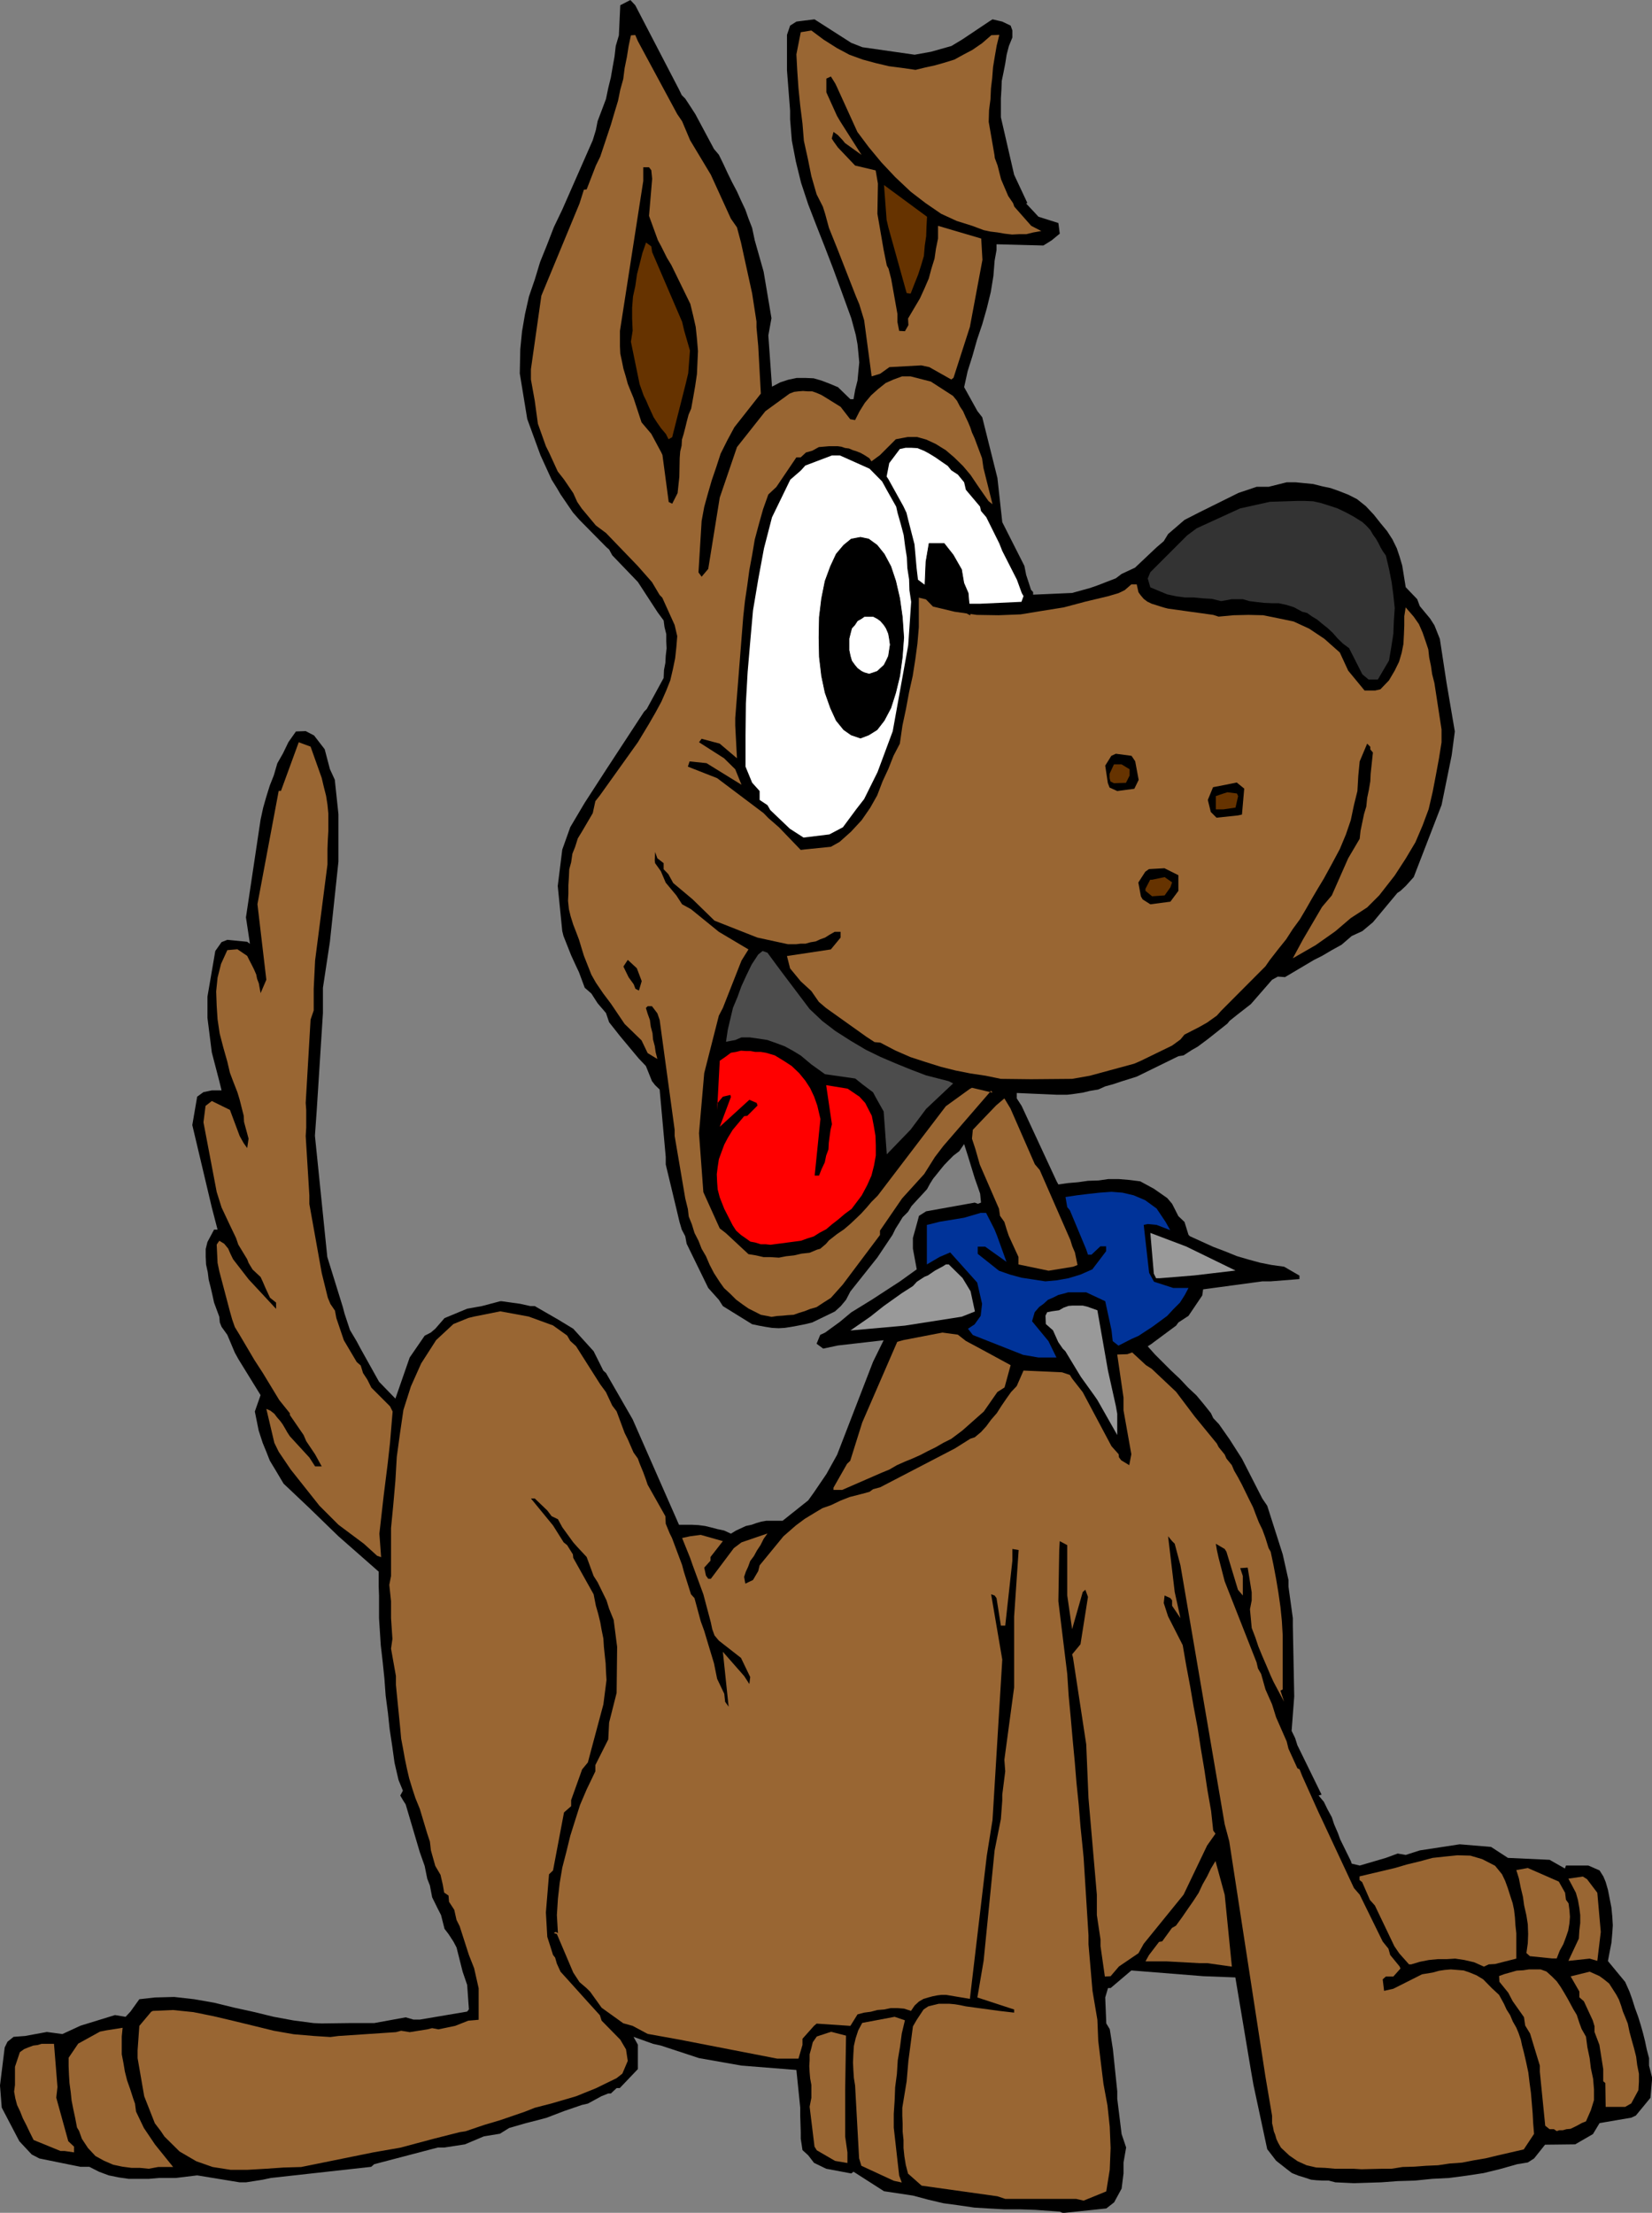 <svg xmlns="http://www.w3.org/2000/svg" version="1.2" width="358.45" height="480" viewBox="0 0 9484 12700" preserveAspectRatio="xMidYMid" fill-rule="evenodd" stroke-width="28.222" stroke-linejoin="round" xml:space="preserve"><rect x="0" y="0" width="9484" height="12700" fill="#808080" stroke="none"/><defs class="ClipPathGroup"><clipPath id="a" clipPathUnits="userSpaceOnUse"><path d="M0 0h9484v12700H0z"/></clipPath></defs><g class="SlideGroup"><g class="Slide" clip-path="url(#a)"><g class="Page"><g class="com.sun.star.drawing.PolyPolygonShape"><path class="BoundingBox" fill="none" d="M0 0h9486v12702H0z"/><path d="m6084 12693-140-10-89-3h-89l-89-5-83-5-89-13-89-12-89-21-86-23-166-25-175-112-13 10-144-27-70-34-33-43-33-30-10-66v-38l-3-94v-46l-22-216-315-25-244-43-219-72-45-10-112-40 25 45v140l-104 109h-18l-33 31h-15l-38 15-79 43-35 8-102 35-99 38-48 13-71 18-97 28-53 33-92 15-109 46-117 18h-38l-366 96-17 15-577 64-46 10-96 15h-36l-244-40-124 15h-97l-58 5H739l-56-8-59-12-56-21-55-28h-51l-236-48-44-23-71-76-101-193-10-127 27-218 16-33 35-28 66-5 125-23 89 12 104-48 198-61 61 10 28-30 51-71 89-10 111-3 115 13 114 20 114 28 114 25 115 28 114 21 114 15 46 2 158-2h144l181-33 45 13h36l272-46 10-13-10-140-26-76-35-139-18-34-28-43-23-30-20-79-18-35-33-67-13-68-15-38-15-74-28-79-18-61-63-213-16-25-15-26 15-28-25-61-23-99-13-94-15-99-10-94-13-99-7-96-10-97-11-96-10-155v-130l-2-51v-86l-231-203-168-163-112-106-35-33-44-74-35-58-20-51-21-51-23-71-22-109 33-94-127-206-21-38-43-102-33-46-10-25-3-33-30-81-10-46-10-43-11-43-5-41-10-46-2-43v-46l10-40 38-71h20l-33-127-112-473 28-163 36-26 48-10h56l-13-53-43-165-25-198v-122l45-262 36-51 33-13 114 11 16 12-23-152 84-561 15-69 18-63 20-64 23-58 20-69 33-58 31-64 43-61 56-2 48 25 61 79 30 114 28 61 21 198v272l-49 460-40 264v145l-36 564-10 140 71 696 89 287 10 38 31 94 38 64 23 43 106 190 94 97 82-236 86-125 35-18 26-22 53-61 130-54 84-15 106-28h8l107 15 58 13h25l132 76 89 54 117 129 56 112 15 13 153 266 256 582 10 23h74l38 2 38 5 33 8 38 10 38 8 39 18 30-18 28-13 28-13 33-7 28-10 28-8 28-5h94l147-117 33-46 72-106 61-110 206-533 61-124-262 30-85 18-38-28 21-51 28-13 84-61 66-55 117-72 163-106 96-69-22-119v-61l22-79 13-48 41-26 279-50 18 7 18-7-5-51-13-38-18-51-38-124-23-72-28 41-33 25-28 28-25 26-23 28-20 25-21 26-17 27-18 33-31 34-28 30-30 33-20 33-31 31-20 33-21 33-17 35-87 130-155 195-25 48-30 36-34 31-130 63-41 10-40 8-38 7-39 6-35 2-38-2-38-6-38-7-38-8-168-104-23-36-61-68-124-254-8-43-20-38-13-44-18-76-61-254v-43l-35-387-26-25-18-23-35-87-41-43-106-127-64-81-18-53-48-56-36-56-38-33-33-89-17-36-28-61-44-111-7-28-26-259 26-209 46-129 83-140 125-193 216-330 15-15 97-178 2-46 8-41 2-40 5-43-2-41v-41l-10-40-5-38-34-46-114-175-147-153-18-33-15-13-155-157-38-43-71-104-21-36-30-48-64-140-76-208-43-262 3-139 10-102 17-99 23-102 33-96 31-102 40-99 39-101 48-100 175-398 18-59 10-51 25-66 23-61 13-63 15-61 10-58 11-61 7-61 18-61 8-173 58-30 28 30 251 483 16 33 20 20 25 38 33 51 107 200 28 33 25 51 26 56 25 51 28 53 23 51 25 53 18 51 21 54 15 71 51 180 45 267-18 99 21 294 48-25 46-15 48-10h51l46 2 45 13 47 18 48 20 71 69h18l10-56 13-51 5-53 5-51-5-54-5-50-10-54-13-48-13-48-60-165-46-125-47-122-48-122-46-119-41-124-30-122-23-120-10-122v-50l-18-232V200l18-53 36-23 22-3 82-10 211 135 64 25 300 43 94-17 117-33 63-38 157-105 16-10 56 13 48 23 10 28v40l-20 49-13 50-8 51-10 51-10 48-2 51-3 51v107l76 330 76 162-7 3 71 76 114 36 8 61-46 38-48 30-269-7v33l-11 61-7 88-15 92-23 94-26 91-30 89-26 92-28 89-20 91 76 137 28 36 87 348 28 254 127 251 10 51 28 86 12 13v15l224-10 102-28 43-15 106-41 33-25 77-36 124-117 41-35 25-41 94-81 84-43 226-112 104-35h69l104-26h51l50 5 51 5 51 13 48 10 51 18 51 20 51 26 50 40 46 49 38 48 38 46 31 48 25 51 16 48 15 51 20 124 66 69 15 40 59 71 25 39 31 78 38 249 48 282-18 137-58 285-160 414-46 51-30 28-18 12-140 168-61 51-61 28-58 50-56 31-56 33-46 23-167 99-41-3-33 18-122 140-81 63-41 33-13 16-111 88-59 44-35 20-46 30-30 5-239 117-41 13-48 15-48 16-44 12-40 18-48 8-41 10-48 7-41 5h-61l-229-10v31l28 43 201 433 10 18 56-8 58-5 56-8 61-2 56-8h59l61 5 63 8 79 43 76 53 28 33 36 71 35 33 23 74 8 8 66 30 68 31 66 25 69 28 68 20 66 18 66 13 72 10 88 51v20l-165 13h-48l-340 46-5 35-79 117-58 38-13 18-127 94-13 10-23 15 41 46 46 46 48 48 51 48 45 48 49 46 40 48 43 54 13 28 33 35 61 87 71 111 117 229 28 41 89 279 33 147v38l25 181v43l8 406-15 198 20 41 13 41 139 284-17 5 30 36 21 43 25 46 13 40 22 51 13 36 61 124 5 15 46 11 150-44 68-25 46 8 81-26 229-35 180 15 97 63 239 11 88 50 6-17h129l64 28 22 35 13 31 13 45 10 51 10 51 5 51 3 51-3 45-5 56-10 51-10 53 99 120 25 56 16 45 15 48 18 49 15 48 13 46 12 48 10 48 13 49v43l18 71-10 114-84 102-26 12-182 31-38 63-102 59-173 2-63 79-36 23-61 10-99 28-94 23-99 15-99 13-97 5-99 10-99 3-94 7-157 5-107-5-38-10h-35l-36-2-30-3-39-13-33-10-38-15-30-23-61-48-43-56-8-10-79-369-15-86-89-531-183-7-414-33-119 101h-15l-16 54 6 149 20 33 18 115 25 241v43l25 203 26 77-15 86v63l-11 87-43 79-45 35-249 26-18-8Z"/></g><g class="com.sun.star.drawing.PolyPolygonShape"><path class="BoundingBox" fill="none" d="M790 7525h8018v5106H790z"/><path fill="#963" d="M6081 12620h-310l-45-15-435-61-78-69-13-50-8-49-5-48v-46l-5-48v-46l-2-45v-46l25-152 10-117 26-198 22-38 39-59 27-18 28-7 33-8h59l33 3 30 5 33 7 191 26 86 10v-18l-211-69 36-211 63-633 36-180 8-107v-33l17-134-5-66 56-415v-406l26-383-36-6v67l-41 373h-25l-25-158-11-15-20-7 64 375-56 920-33 206-97 821-137-23h-25l-26 3-25 5-26 7-27 8-26 15-25 23-21 31-40-13-38-3h-38l-39 8-38 3-38 10-38 5-38 10-41 66-194-13-15 13-66 74v35l-23 79h-122l-561-109-183-33-86-46-54-15-124-89-66-92-20-20-41-35-36-55-94-221-17-5 5-5 7-2 11 7-6-104 6-94 10-89 15-89 23-89 23-94 28-89 28-88 38-89 50-104v-36l74-147 5-97 43-170 3-264-20-155-26-64-15-48-51-104-23-36-40-109-54-58-23-26-63-87-25-46-36-17-25-33-72-69h-22l127 155 61 97 20 16 33 53 2 20 117 209 13 66 13 45 12 49 8 45 10 49 3 48 5 48 5 46 2 48 3 48-18 140-68 254-21 79-33 40-63 176v35l-41 36-63 333-23 22-18 219 8 140 17 53 16 51 12 15 10 35 21 46 30 33 127 141 69 76 10 31 107 109 33 56 10 66-31 73-33 26-119 58-114 46-140 41-97 25-58 23-140 48-94 28-106 36-33 5-150 38-191 51-155 27-414 84-101 3-102 7-104 6h-99l-102-16-94-33-96-56-87-86-20-30-35-46-61-155-38-219v-45l10-140 68-81 10-5 115-5 117 12 114 23 119 28 115 28 114 28 114 20 117 10 94 6 46-6 330-22 30-8 49 8 101-16 28-7 36 7 96-20 76-30 59-5v-181l-26-115-30-76-53-165-18-36-13-58-30-46-3-36-25-17-8-46-13-56-30-51-25-89-6-51-15-45-43-143-25-61-18-55-18-59-13-56-12-58-10-56-11-58-5-56-25-252v-51l-28-157 8-56-8-119v-97l-10-94 10-51v-275l13-135 12-137 8-137 18-132 20-137 43-135 59-132 86-134 99-92 86-35 33-8 150-30 163 30 140 51 81 58 18 31 33 30 139 219 33 45 36 77 25 33 46 124 18 36 33 76 25 35 10 28 21 51 15 41 10 30 102 181 2 43 23 56 13 26 58 155 10 38 41 130 20 22 36 133 20 55 23 77 33 109 18 89 41 86 5 46 20 28-33-315 122 139 30 46 5-40-53-110-127-99-25-30-13-36-8-38-43-162-61-166-15-43-46-114 46-10 61-8 127 36-71 91v21l-36 40 10 46 13 18h15l132-176 44-33 149-51-22 31-18 36-20 30-18 33-21 28-12 33-13 28-10 30 7 39 44-21 30-51 8-33 137-167 71-62 51-38 51-31 50-30 51-18 52-25 53-21 59-15 56-15 20-15 41-11 429-223 89-56 25-8 36-30 30-33 28-38 33-38 26-41 28-41 27-38 33-35 39-89 221 10 45 15 13 21 61 78 165 310 41 46 2 18 13 17 46 28 12-63-45-252v-73l-36-247 58-2 28-10 79 73 33 21 140 132 107 142 127 155 10 20 35 43 10 23 31 38 13 31 22 38 23 43 21 43 20 41 23 46 15 40 18 46 20 41 18 49 18 58 12 21 16 76 15 79 13 78 12 84 8 79 5 84v310l-13 7 21 64-61-115-16-35-25-59-23-53-23-56-17-51-21-55-5-54-5-53 10-51v-46l-23-142-43 3 15 45v112l-28-33-66-218-10-16-51-30 6 36 10 45 35 135 183 465 8 35 18 31 25 89 38 86 23 74 61 139 10 41 51 112 13 7 15 38 94 209 18 38 185 396 33 38 132 269 33 41 10 36 54 66 5 12-41 46h-43l-18 16 8 66 53-12 165-83 61-10 36-10 33-5 35-3 38 3 36 3 35 12 39 16 38 23 50 51 41 38 28 51 15 33 21 33 15 36 20 35 13 31 13 38 7 33 10 38 13 56 13 61 7 58 8 59 5 58 5 61 3 56 5 61-59 89-43 10-109 25-66 16-71 12-66 13-71 5-66 10-69 3-66 5-69 2-63 10h-51l-122 3-46-3h-106l-56-5-51-2-56-13-51-23-48-33-48-45-15-26-11-23-7-25-8-20-5-26-5-20v-43l-38-224-208-1352-26-97-254-1486-33-124-15-15-23-28 38 320 33 150-48-71v-31l-10-13-33-15-5 43 25 77 84 165 20 116 23 122 20 117 23 122 18 117 20 119 18 120 21 119 12 112 13 18-48 68-135 282-229 282-30 54-112 76-48 56-33 2-25-175v-38l-21-140v-117l-48-554-13-309-76-498-5-18 48-58 43-272-15-41-15 13-61 213-28-193v-289l-43-23-3 51-5 294 51 417 8 124 12 127 11 125 12 127 10 122 13 127 10 124 13 127 5 51 28 447v51l23 267 28 166 5 121 15 125 15 122 23 124 13 122 5 122-5 125-20 124-130 53-43-10h-97Z"/></g><g class="com.sun.star.drawing.PolyPolygonShape"><path class="BoundingBox" fill="none" d="M4897 11575h299v952h-299z"/><path fill="#963" d="m5131 12516-186-86-13-43-23-418-7-43-3-46-2-43 2-47 3-48 10-43 15-46 23-43 186-35 59 20-18 76-10 76-13 77-5 79-10 76-3 77-5 76v79l31 275 15 40-46-10Z"/></g><g class="com.sun.star.drawing.PolyPolygonShape"><path class="BoundingBox" fill="none" d="M394 11637h601v811H394z"/><path fill="#963" d="m854 12447-51-5h-48l-53-7-52-11-53-23-49-27-43-46-35-53-16-45-12-20-10-53-11-51-10-51-5-48-7-51-3-48-2-51v-47l55-81 125-69 35-7 95-15-5 50v102l10 52 8 48 13 51 18 51 17 53 10 28 6 46 45 94 64 95 104 129h-86l-54 10Z"/></g><g class="com.sun.star.drawing.PolyPolygonShape"><path class="BoundingBox" fill="none" d="M4646 11661h220v754h-220z"/><path fill="#963" d="m4865 12414-71-12-105-61-13-21-28-229 10-51v-74l-7-38-3-35-2-36 2-31v-36l10-36 8-33 23-33 82-27 86 22-5 311v268l13 91v61Z"/></g><g class="com.sun.star.drawing.PolyPolygonShape"><path class="BoundingBox" fill="none" d="M81 11730h345v624H81z"/><path fill="#963" d="M370 12345h-23l-154-63-23-46-18-38-21-41-15-38-18-38-10-38-7-39 5-38v-104l28-84 25-18 25-10 27-10 25-3 23-7h71l20 248-7 61 69 250 33 31v33l-55-8Z"/></g><g class="com.sun.star.drawing.PolyPolygonShape"><path class="BoundingBox" fill="none" d="M8606 11303h546v929h-546z"/><path fill="#963" d="M8921 12220h-25l-25-20-31-310v-35l-56-184-28-46-7-48-65-92-25-48-51-63-2-33 30-11 36-10 35-10 37-2 33-5h68l33 12 31 28 28 28 23 33 20 33 18 31 18 33 16 30 20 33 15 46 13 35 25 44 8 61 13 62 7 58 13 61 5 61v61l-18 58-28 64-25 10-23 13-20 10-21 10-23 2-21 6h-20l-15 5-16-11Z"/></g><g class="com.sun.star.drawing.PolyPolygonShape"><path class="BoundingBox" fill="none" d="M9017 11316h393v777h-393z"/><path fill="#963" d="m9218 12092-2-137-12-10v-70l-22-139-28-74v-33l-10-33-51-110-26-23v-33l-50-87 109-27 56 25 25 18 31 25 18 28 23 36 15 28 13 36 10 33 13 31 15 38 10 48 13 48 13 46 12 48 6 48 10 50v45l-3 49-41 76-35 20h-112Z"/></g><g class="com.sun.star.drawing.PolyPolygonShape"><path class="BoundingBox" fill="none" d="M6576 10681h497v607h-497z"/><path fill="#963" d="m7072 11287-142-20h-46l-184-10h-124l20-36 58-76 18-3 56-77 23-13 35-48 33-48 32-46 30-46 23-49 26-46 22-45 26-43 53 194 41 412Z"/></g><g class="com.sun.star.drawing.PolyPolygonShape"><path class="BoundingBox" fill="none" d="M7805 10648h901v640h-901z"/><path fill="#963" d="m8089 11274-56-63-28-41-112-234-28-31-45-103-15-12v-21l203-48 68-20 74-18 74-20 74-8 69-7 74 2 68 20 74 38 40 49 18 38 15 41 13 41 15 46 8 38 5 43 3 46 5 46v145l-122 31-36 2-28 13-56-25-56-13-53-8-48 3h-52l-51 5-51 10-50 15h-13Z"/></g><g class="com.sun.star.drawing.PolyPolygonShape"><path class="BoundingBox" fill="none" d="M9004 10770h188v485h-188z"/><path fill="#963" d="m9004 11254 60-128 3-48 5-41v-46l-5-40-8-46-12-42-21-40-22-41 83-12 24 15 59 78 20 225-20 166-44-13-122 13Z"/></g><g class="com.sun.star.drawing.PolyPolygonShape"><path class="BoundingBox" fill="none" d="M8705 10721h310v520h-310z"/><path fill="#963" d="m8911 11240-128-13-20-18 8-56 2-53-2-56-8-51-13-57-7-50-13-54-10-51-15-48 66-12 178 78 36 64 5 40 15 21 5 38 3 39-3 38-7 41-13 38-15 40-21 38-17 44h-26Z"/></g><g class="com.sun.star.drawing.PolyPolygonShape"><path class="BoundingBox" fill="none" d="M1168 4260h1087v4678H1168z"/><path fill="#963" d="m2165 8929-76-69-146-109-109-109-165-208-69-102-25-51-46-195 23 10 23 18 15 20 20 23 13 18 13 22 13 23 15 23 112 122 33 51h38l-38-69-51-76-15-35-79-115v-10l-61-76-94-155-48-74-85-144-28-46-15-43-13-46-61-231-10-48-5-105 15-22 28 17 23 28 12 28 16 33 89 115 158 170v-36l-35-28-26-56-15-35-13-28-46-43-23-38-8-21-51-84-13-38-35-73-48-102-28-89-76-400 12-94 36-28 104 51 56 150 23 41 20 28 8-54-26-96-2-36-23-91-13-43-25-64-18-48-15-64-23-81-21-81-12-81-5-77-3-83 8-79 20-79 36-79 58-5 56 38 13 26 13 25 13 26 13 30 5 25 10 26 5 28 5 28 33-77-51-434 122-650h13l102-279 68 25 64 180 12 51 13 51 8 51 5 50v102l-3 51-2 53v87l-71 551-8 162v125l-18 53-28 478 3 40v102l-3 48 21 341v49l71 396 35 142 15 36 26 38 8 43 43 127 74 125 23 20 13 43 25 38 23 46 107 107 15 30-15 180-13 117-23 183-25 221 10 135-23-8Z"/></g><g class="com.sun.star.drawing.PolyPolygonShape"><path class="BoundingBox" fill="none" d="M4785 7648h1019v904H4785z"/><path fill="#963" d="M4785 8551v-13l78-137 18-17 69-220 201-463 36-10 223-43 89 12 46 36 95 51 162 88-35 128-41 26-78 112-123 109-64 48-46 23-43 25-45 22-44 23-45 20-44 18-45 20-43 25-44 18-227 99h-50Z"/></g><g class="com.sun.star.drawing.PolyPolygonShape"><path class="BoundingBox" fill="none" d="M6001 7493h414v744h-414z"/><path fill="#999" d="m6414 8236-114-201-18-26-77-107-89-147-15-15-26-38-30-67-41-36-2-48 10-20 25-5 43-6 26-15 28-10 25-2h57l28 7 28 10 28 10 61 347 45 202 8 45v122Z"/></g><g class="com.sun.star.drawing.PolyPolygonShape"><path class="BoundingBox" fill="none" d="M5321 6840h1504v952H5321z"/><path fill="#039" d="M5986 7791h-25l-87-15-289-114-28-36 38-25 35-49 8-69-28-122-155-173-61 26-73 43v-227l22-5 51-13 140-23 96-28h31l48 94 15 37 54 150-122-87h-43v41l122 97 63 22 66 18 66 10 71 11 66-6 67-12 69-21 68-30 79-104v-28h-33l-51 48h-20l-10-30-76-182-18-43-15-18-10-58 66-10 66-8 63-7 69-5 63 5 64 15 66 28 66 48 51 76 27 48-78-30-51-5-23 5 31 275 28 51 111 36h87l-21 40-28 44-38 38-35 38-46 34-41 30-40 26-38 25-41 18-74 38-33-26-7-63-36-166-109-51h-104l-28 8-28 7-32 16-28 12-25 23-25 18-26 30-15 52 94 114 46 94h-79Z"/></g><g class="com.sun.star.drawing.PolyPolygonShape"><path class="BoundingBox" fill="none" d="M4882 7257h716v380h-716z"/><path fill="#999" d="m4882 7636 114-79 77-61 104-74 64-41 23-25 43-28 20-8 41-28 43-23 19-12h17l79 78 46 76 25 116-76 30-326 51-313 28Z"/></g><g class="com.sun.star.drawing.PolyPolygonShape"><path class="BoundingBox" fill="none" d="M3048 201h5229v7358H3048z"/><path fill="#963" d="m4406 7553-38-7-35-18-36-18-33-23-38-28-33-33-36-33-25-35-33-51-25-48-21-49-25-43-18-46-23-45-15-49-18-45-5-43-15-61-61-359v-35l-86-630-13-38-31-41h-25l-10 10 10 33 13 36 5 38 10 38 3 36 10 38 5 35 10 39-56-34-35-73-97-94-79-117-43-57-43-63-26-46-43-109-15-49-13-43-17-45-16-41-15-48-10-41-5-48 2-41v-48l3-46 2-46 11-40 7-49 16-40 15-48 25-41 61-104 15-69 26-33 218-305 64-106 38-66 33-61 28-64 23-58 15-64 13-63 7-64 5-63-15-64-71-157-15-15-44-74-81-92-183-190-58-43-81-97-26-38-23-51-53-78-36-46-50-109-18-36-46-129-18-132-22-122v-59l60-422 219-529 25-79 16-2 53-137 25-51 61-183 21-71 20-66 13-64 17-61 8-63 13-64 10-63 13-61 25-2 15 35 226 419 28 41 46 109 119 198 115 252 35 50 23 87 64 292 25 162v33l10 107 15 273-96 122-56 71-41 76-38 76-25 77-26 76-22 76-21 76-15 81-18 295 18 25 38-45 66-409 99-290 163-206 139-101 26-10 25-3 26-2 28 2h25l28 10 25 11 28 17 82 51 55 71 28 5 26-51 30-48 36-43 40-36 44-35 45-20 49-18h48l117 30 127 82 23 28 17 33 18 27 15 34 13 27 13 31 10 30 15 33 43 115 8 56 52 208-23-18-44-63-18-26-41-61-43-51-51-50-48-41-58-36-54-25-53-15h-53l-69 13-91 91-49 36-12-18-28-18-23-13-26-10-17-5-23-10-23-3-20-7-21-3h-51l-58 5-38 21-36 10-30 28h-25l-115 170-46 43-30 84-25 89-23 86-15 89-16 86-12 89-13 87-10 91-46 582v43l10 188-99-84-104-28-15 20 144 92 64 63 36 89-201-124-97-10-10 30 168 66 206 155 61 46 27 28 61 53 125 130 25-3 148-15 50-28 66-59 61-66 49-71 40-71 31-81 33-71 30-76 36-69 15-104 20-94 18-97 21-94 15-96 12-89 8-94v-170l41 10 40 41 125 30 127 18 125 2 127-5 122-20 125-20 124-33 130-31 61-18 35-17 38-33h31l10 45 13 18 17 20 21 16 25 12 26 8 25 8 23 7 20 5 259 36 31 10 86-8 86-2 84 2 89 18 86 18 89 41 87 58 89 79 48 104 94 114h61l30-7 49-51 33-56 25-51 15-51 10-50 3-56 2-51v-53l8-51 46 53 30 43 21 48 17 49 16 48 5 46 10 48 7 48 13 51 41 267v73l-15 94-18 97-18 94-23 99-35 94-41 96-56 94-63 97-89 114-69 69-94 61-89 76-112 79-132 76 59-109 109-186 56-66 94-213 66-112 5-46 10-48 10-48 13-43 5-49 10-48 8-48 2-43 13-122-15-18v-15l-18-18-43 102-8 83-5 87-20 81-18 86-28 82-35 84-46 86-46 84-35 58-33 56-33 58-36 61-41 56-38 59-45 56-49 63-25 36-254 255-25 28-56 40-46 26-84 43-23 28-48 35-183 89-35 15-254 69-102 18-236 2-173-2-87-18-87-13-86-17-84-21-89-28-86-28-87-38-86-45-33-3-46-30-233-166-41-35-43-62-61-56-61-74-18-71 252-38 56-68v-33h-34l-30 17-25 16-28 10-26 12-30 5-28 8h-28l-25 3h-49l-175-38-246-97-125-122-112-94-28-51-27-28v-35l-36-28-13-36-2 49 2 15 33 46 28 66 61 73 33 51 51 28 160 130 170 101-40 64-107 272-23 44-84 330-30 345 25 338 94 208 36 28 129 120 43 7 44 10h40l48 3 41-8 46-5 43-10 46-5 43-18 18-5 33-28 17-20 46-36 41-28 35-30 33-31 31-30 30-33 28-33 36-36 391-513 137-99 13-7 118 28-8-11-275 318-48 63-61 97-127 140-127 185v25l-214 285-68 76-44 28-38 25-38 11-30 12-33 10-31 11-33 2-30 3-33 2-31 5-23-5Z"/></g><g class="com.sun.star.drawing.PolyPolygonShape"><path class="BoundingBox" fill="none" d="M6604 7076h491v262h-491z"/><path fill="#999" d="M6659 7336h-22l-13-26-20-234 206 78 283 138-237 28-197 16Z"/></g><g class="com.sun.star.drawing.PolyPolygonShape"><path class="BoundingBox" fill="none" d="M5580 6304h607v991h-607z"/><path fill="#963" d="m6020 7293-173-36v-43l-35-76-21-46-12-36-13-43-25-35-6-41-110-253-25-88-20-61 5-51 61-64 73-76 47-40 35 58 140 320 28 33 176 402 11 36 15 35 15 72-25 10-141 23Z"/></g><g class="com.sun.star.drawing.PolyPolygonShape"><path class="BoundingBox" fill="none" d="M4115 6030h914v1115h-914z"/><path fill="red" d="m4423 7144-28-3h-28l-32-10-27-5-28-20-26-18-28-25-20-31-48-94-26-66-12-46-3-41-2-46 5-40 7-46 15-41 16-43 20-38 28-46 66-79 18-2 59-59-5-15-42-18-170 155 64-171-3-12-43 10-33 39v38l15-283 36-25 28-21 30-5 28-7 28 2h26l27 5h32l30 5 51 15 51 31 46 30 43 41 35 43 28 43 23 49 18 51 18 77-33 325h25l15-38 18-38 8-39 13-35 2-38 5-38 5-36 8-33-33-224 123 20 68 46 33 36 38 74 11 56 10 58 2 56v58l-10 56-15 59-25 56-31 58-58 77-38 28-39 33-36 28-33 28-38 20-33 21-38 12-36 13-175 23Z"/></g><g class="com.sun.star.drawing.PolyPolygonShape"><path class="BoundingBox" fill="none" d="M4168 5458h1305v1168H4168z"/><path fill="#4C4C4C" d="m5091 6625-18-246-46-82-15-28-61-46-41-33-174-25-78-56-18-15-43-36-46-28-46-25-48-18-51-18-51-8-50-7h-49l-35 15-53 10 10-68 15-64 15-63 26-62 22-61 28-61 31-64 38-58 25-20 28 10 56 76 26 35 160 212 73 69 76 58 88 56 86 51 84 41 89 38 86 35 87 33 129 33 26 13-155 146-89 119-137 142Z"/></g><g class="com.sun.star.drawing.PolyPolygonShape"><path class="BoundingBox" fill="none" d="M3579 5509h106v178h-106z"/><path d="m3648 5675-10-26-29-40-23-47-7-15 25-38 52 48 28 74-16 54-20-10Z"/></g><g class="com.sun.star.drawing.PolyPolygonShape"><path class="BoundingBox" fill="none" d="M6535 4983h231v208h-231z"/><path d="m6604 5190-44-28-10-17-15-80 40-62 21-15 89-5 80 40v90l-46 62-115 15Z"/></g><g class="com.sun.star.drawing.PolyPolygonShape"><path class="BoundingBox" fill="none" d="M6576 5033h155v112h-155z"/><path fill="#630" d="m6614 5144-38-31v-12l27-52h11l72-15 43 30-10 29-33 46-72 5Z"/></g><g class="com.sun.star.drawing.PolyPolygonShape"><path class="BoundingBox" fill="none" d="M4279 2614h953v2194h-953z"/><path fill="#FFF" d="m4613 4807-79-51-112-107-16-28-45-30v-51l-43-48-38-92v-183l2-180 10-178 15-176 16-180 30-178 33-178 46-178 105-216 61-53 25-28 153-58h46l170 76 72 73 28 51 53 94 8 36 18 63 17 64 8 63 10 64 3 63 10 64 2 63 10 66-17 249-89 494-87 234-77 155-45 58-77 104-78 41-148 18Z"/></g><g class="com.sun.star.drawing.PolyPolygonShape"><path class="BoundingBox" fill="none" d="M6934 4491h210v203h-210z"/><path d="m6984 4693-33-33-17-69 30-73 77-15 59-12 43 35-13 149-23 5-123 13Z"/></g><g class="com.sun.star.drawing.PolyPolygonShape"><path class="BoundingBox" fill="none" d="M6980 4546h129v100h-129z"/><path fill="#630" d="M7024 4645h-44v-76l44-15 23-7 54 7 7 15-15 66-69 10Z"/></g><g class="com.sun.star.drawing.PolyPolygonShape"><path class="BoundingBox" fill="none" d="M6345 4326h193v215h-193z"/><path d="m6414 4540-44-20-10-26-15-100 35-56 26-12 90 12 21 31 20 107-25 51-98 13Z"/></g><g class="com.sun.star.drawing.PolyPolygonShape"><path class="BoundingBox" fill="none" d="M6370 4386h116v110h-116z"/><path fill="#630" d="m6395 4495-20-10-5-19v-25l25-54h44l46 28v36l-21 42-69 2Z"/></g><g class="com.sun.star.drawing.PolyPolygonShape"><path class="BoundingBox" fill="none" d="M6589 2875h1419v1026H6589z"/><path fill="#333" d="m7857 3900-36-30-76-150-35-26-31-30-28-32-30-28-28-22-31-26-30-18-28-20-28-7-48-26-41-13-46-10h-40l-44-2-44-5-40-5-38-11h-64l-61 11-53-13-51-3-53-5h-49l-53-7-51-11-48-20-48-20-15-51 15-36 211-211 55-41 249-114 171-38 158-5h43l48 2 44 10 48 15 48 16 48 23 46 25 48 30 23 21 23 25 15 26 18 25 13 23 13 26 12 21 18 25 18 76 15 76 10 74 8 76-5 74-3 74-12 77-13 76-64 109h-53Z"/></g><g class="com.sun.star.drawing.PolyPolygonShape"><path class="BoundingBox" fill="none" d="M5090 2569h788v897h-788z"/><path fill="#FFF" d="m5568 3465-173-44-125-94-8-68-12-135-36-140-10-41-18-38-86-155-10-15 15-77 61-81 33-7h33l35 2 37 15 30 16 36 22 33 23 38 26 20 25 38 25 36 44 10 43 81 96 6 26 30 35 75 151 17 43 84 165 28 77 10 17-12 33-238 11h-58Z"/></g><g class="com.sun.star.drawing.PolyPolygonShape"><path class="BoundingBox" fill="none" d="M3558 959h450v1933h-450z"/><path d="m3839 2881-36-270-7-15-57-106-56-66-46-140-15-36-18-45-12-44-13-43-8-40-10-46-2-43v-88l134-861v-78h33l13 17 5 49-18 213 51 140 19 35 33 66 25 41 109 223 16 66 15 66 7 67 6 72-3 66-3 66-10 68-12 69-11 61-15 35-10 38-8 33-10 39-10 33-2 35-8 33-3 38-2 107-10 94-31 61-20-10Z"/></g><g class="com.sun.star.drawing.PolyPolygonShape"><path class="BoundingBox" fill="none" d="M3622 1392h340v1130h-340z"/><path fill="#630" d="m3838 2521-15-30-28-33-23-33-20-31-15-33-13-28-15-35-14-28-13-37-10-28-50-244 10-63-3-69v-63l5-64 13-59 10-69 15-58 16-64 21-60 30 22 5 33 172 400 12 51 33 114-10 130-15 63-77 304-21 12Z"/></g><g class="com.sun.star.drawing.PolyPolygonShape"><path class="BoundingBox" fill="none" d="M4572 175h1407v2005H4572z"/><path fill="#963" d="m5461 2178-126-71-46-10-183 10-18 13-35 25-49 15-43-322-28-92-19-45-104-266-51-127-22-81-13-41-36-71-30-104-20-99-23-104-8-99-13-103-10-99-7-101-5-94 25-127 61-10 71 53 76 48 71 38 77 28 74 20 76 18 77 10 76 11 53-13 59-13 53-15 58-18 51-28 53-28 55-38 53-46 46-2-15 61-11 63-10 61-5 64-7 58-3 64-8 61-2 67 33 190 2 18 16 43 20 79 41 96 28 41 7 20 97 110 58 30-46 8-40 10h-41l-41 2-43-5-40-7-41-5-38-8-67-25-89-28-89-41-89-61-86-66-89-84-79-84-73-88-65-87-117-257-10-21-25-40-26 12v79l61 135 20 34 121 190-95-68-13-16-28-30-25-18-10 38 10 16 25 35 99 104 118 28 13 76-3 173 36 208 18 89 10 18 15 58 36 202v46l10 51 33 2 20-35-2-38 33-56 35-59 26-57 25-58 15-56 18-58 8-56 12-59v-73l248 73 7 122-72 385-94 292-13 10Z"/></g><g class="com.sun.star.drawing.PolyPolygonShape"><path class="BoundingBox" fill="none" d="M5075 1062h248v624h-248z"/><path fill="#630" d="m5205 1682-105-377-10-43-15-200 247 182-3 56-2 56-8 54-5 59-15 51-18 56-20 50-23 59-23-3Z"/></g><g class="com.sun.star.drawing.PolyPolygonShape"><path class="BoundingBox" fill="none" d="M4699 3081h493v1159h-493z"/><path d="m4940 3084 47 10 48 35 41 51 38 71 28 84 23 100 15 107 8 117-8 111-15 110-23 95-28 88-38 72-41 53-48 30-47 18-53-18-43-30-43-53-33-72-31-88-20-95-13-110-2-111 2-117 13-107 20-100 31-84 33-71 43-51 43-35 53-10Z"/><path fill="none" stroke="#000" stroke-width="4" stroke-linejoin="miter" d="m4940 3084 47 10 48 35 41 51 38 71 28 84 23 100 15 107 8 117-8 111-15 110-23 95-28 88-38 72-41 53-48 30-47 18-53-18-43-30-43-53-33-72-31-88-20-95-13-110-2-111 2-117 13-107 20-100 31-84 33-71 43-51 43-35 53-10Z"/></g><g class="com.sun.star.drawing.PolyPolygonShape"><path class="BoundingBox" fill="none" d="M4871 3536h244v337h-244z"/><path fill="#FFF" d="M4990 3538h24l23 12 18 13 20 23 13 20 13 31 5 28 5 35-5 32-5 33-13 28-13 25-20 18-18 17-23 8-24 8-28-8-17-8-23-17-15-18-18-25-8-28-7-33v-67l7-28 8-31 18-20 15-23 23-13 17-12h28Z"/><path fill="none" stroke="#000" stroke-width="4" stroke-linejoin="miter" d="M4990 3538h24l23 12 18 13 20 23 13 20 13 31 5 28 5 35-5 32-5 33-13 28-13 25-20 18-18 17-23 8-24 8-28-8-17-8-23-17-15-18-18-25-8-28-7-33v-67l7-28 8-31 18-20 15-23 23-13 17-12h28Z"/></g><g class="com.sun.star.drawing.PolyPolygonShape"><path class="BoundingBox" fill="none" d="M5306 3117h267v417h-267z"/><path d="m5309 3386 7-162 18-105h86l52 66 48 84 13 77 25 58 11 125-260-143Z"/><path fill="none" stroke="#000" stroke-width="4" stroke-linejoin="miter" d="m5309 3386 7-162 18-105h86l52 66 48 84 13 77 25 58 11 125-260-143Z"/></g></g></g></g></svg>
